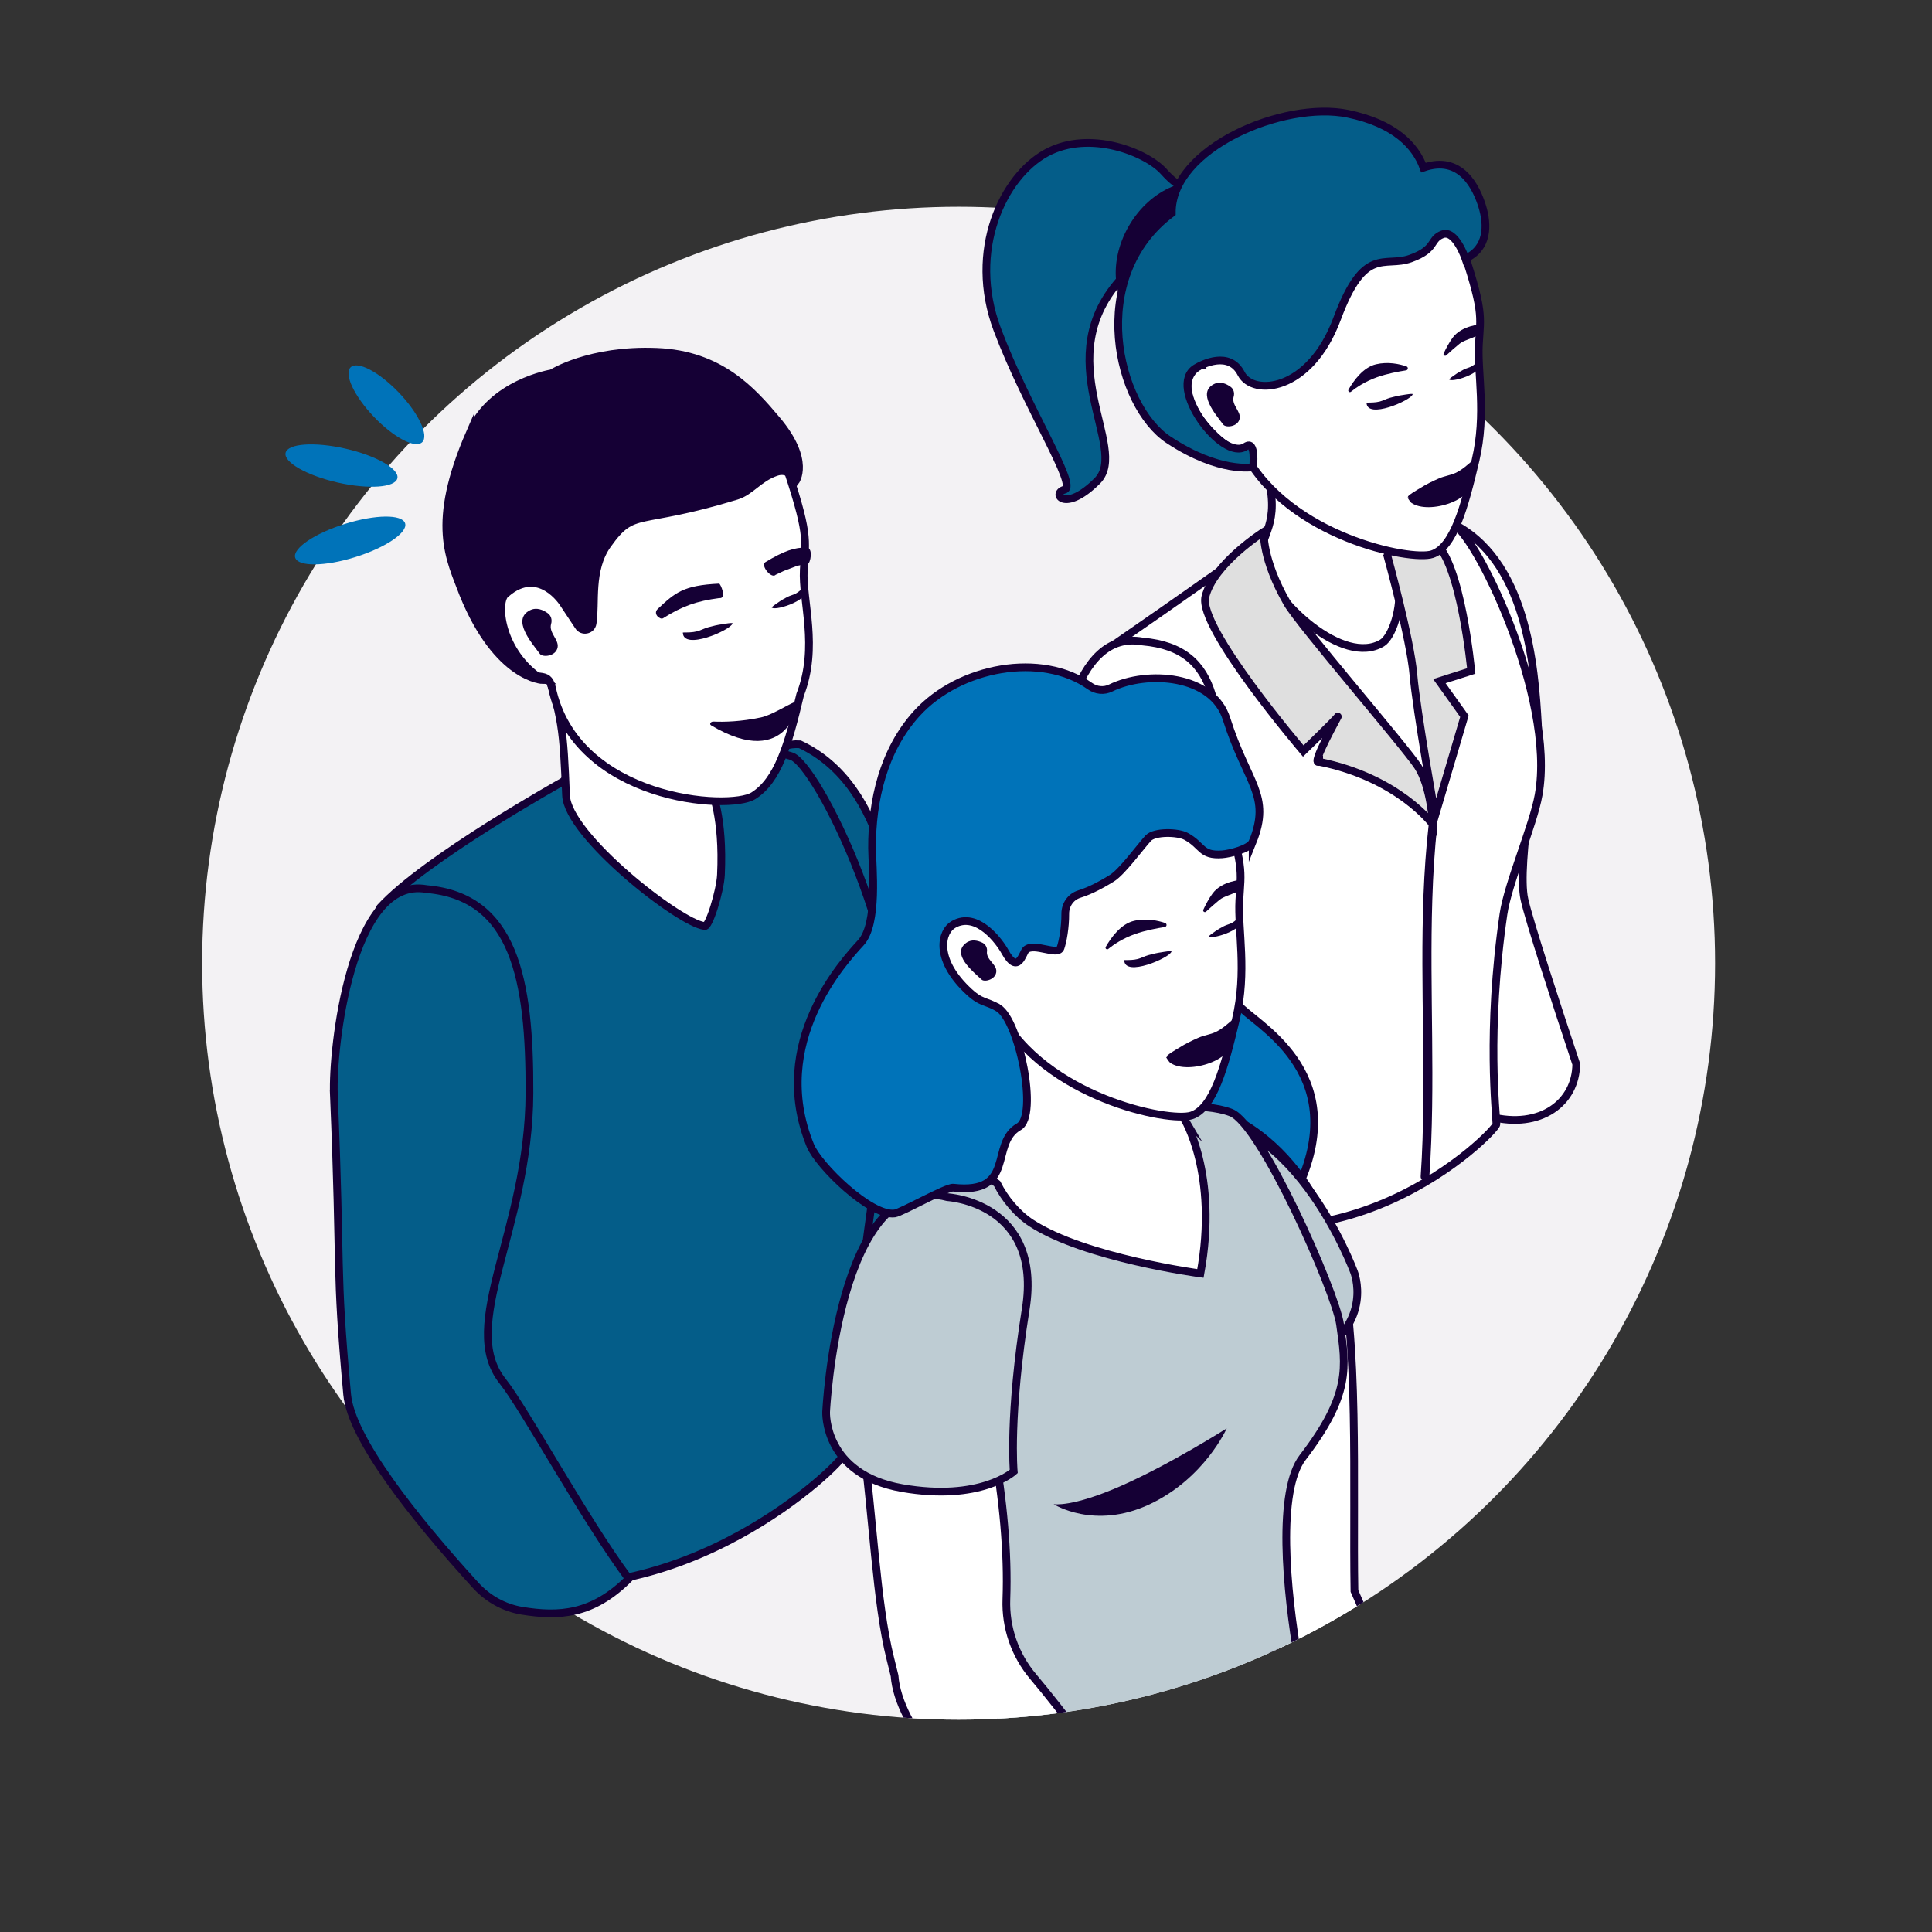 <?xml version="1.0" encoding="UTF-8"?>
<svg id="Capa_5" data-name="Capa 5" xmlns="http://www.w3.org/2000/svg" xmlns:xlink="http://www.w3.org/1999/xlink" viewBox="0 0 500 500">
  <rect x="0" y="0" width="500" height="500" fill="#333333" stroke="none"/>
  <defs>
    <style>
      .cls-1 {
        fill: none;
      }

      .cls-2, .cls-3 {
        fill: #0073b9;
      }

      .cls-4, .cls-5, .cls-3, .cls-6, .cls-7, .cls-8 {
        stroke: #150035;
        stroke-miterlimit: 10;
        stroke-width: 2px;
      }

      .cls-4, .cls-9 {
        fill: #150035;
      }

      .cls-5 {
        fill: #045d89;
      }

      .cls-6 {
        fill: #beccd3;
      }

      .cls-7 {
        fill: #fff;
      }

      .cls-10 {
        fill: #f3f2f4;
      }

      .cls-8 {
        fill: #dfdfdf;
      }

      .cls-11 {
        clip-path: url(#clippath);
      }
    </style>
    <clipPath id="clippath">
      <circle class="cls-1" cx="248.09" cy="249.28" r="195.77"/>
    </clipPath>
  </defs>
  <g id="Profesionales">
    <g id="Cerdito">
      <circle class="cls-10" cx="248.09" cy="249.28" r="195.77"/>
    </g>
    <g>
      <path class="cls-5" d="M195.56,199.8c2.21-3.25,5.37-7.57,11.46-7.18,22.82,10.73,25.28,43.02,26.24,60.65.38,6.98-6.38,41.72-4.06,52.27,1.43,6.49,9.52,31.27,15.53,49.39-.1,11.45-10.61,19.62-25.81,15.74-7.69-19.11-19.99-50.21-26.97-70.72-10.69-31.4-10.49-79.44,3.61-100.15Z"/>
      <path class="cls-5" d="M230.92,277.44c-7.73,43.67-12.72,95.56-12.72,99.18,0,1.86-41.49,42.85-91.44,31.58-7.14-1.61-12.47-16.93-19.85-20.94,0,0,2.82-27.53,2.33-41.43-.39-13.81-10.57-81.95-12.63-87.24-2.06-5.38.62-22.48,1.8-23.75,11.65-12.73,47.21-32.53,47.21-32.53,40.14-38.09,42.92-10.86,59.08-6.65,6.66,1.66,31.5,52.3,26.21,81.77Z"/>
      <path class="cls-5" d="M86.41,283.11c-.47-11.34,4.31-56.57,24-53.01,22.62,1.98,26.72,23.13,26.61,52.82-.14,35.35-18.54,59.94-6.94,74.53,5.75,7.22,21.19,35.71,32.65,51.12-9.38,9.38-18.08,9.85-27.65,8.29-4.63-.76-8.83-3.12-11.99-6.59-15.89-17.43-32.21-37.98-33.25-49.41-3.1-34.01-1.46-30.33-3.44-77.75Z"/>
      <path class="cls-7" d="M140.68,171.54c4.85,13.54,5.13,17.47,5.81,34.32.44,10.4,29.36,33.06,35.8,33.78,1.11.72,4.09-9.04,4.29-13.22.71-15.01-2.4-21.66-2.7-22.84-.47-1.83-.14-6.32.4-10.76.65-5.62,1.63-11.17,1.63-11.17l-25.99-26.06s-24.06,2.39-19.23,15.95Z"/>
      <path class="cls-7" d="M130.58,153.25c-5.77-13.95-8.27-27.45-2.28-41.08,6.61-15.04,28.19-22.53,41.4-19.23,0,0,26.21,5.51,33.03,25.55,6.83,20.04,5.73,20.92,5.29,28.96-.44,8.04,3.86,20.01-.94,32.35-3.08,13.06-5.78,22.13-12.06,26.12-6.27,3.99-46.02,1.22-52.19-27.97-1-4.75-4.42-1.28-8.23-4.9-8.31-7.9-10.32-16.66-4.02-19.79Z"/>
      <path class="cls-9" d="M142.63,161.45c.3-1.02,0-2.13-.87-2.75-1.19-.86-2.9-1.62-4.61-.76-4.78,2.42.38,8.35,2.58,11.29.71.95,4.14.67,4.58-1.7.37-2.01-2.35-3.78-1.68-6.07Z"/>
      <path class="cls-9" d="M201.28,155.99c.85-.62,1.7-1.1,2.53-1.52.71-.36,1.51-.52,2.17-.88.83-.46,1.49-1.13,2.19-1.81,2.62,3.21-7.3,6.35-8.34,5.5-.57.03,1.45-1.29,1.45-1.29Z"/>
      <path class="cls-9" d="M187.03,161.53c-1.35.18-2.59.48-3.77.81-1,.28-1.93.81-2.88,1.05-1.2.3-2.41.29-3.66.3.04,4.82,12.47-.7,12.8-2.27.59-.45-2.5.11-2.5.11Z"/>
      <path class="cls-4" d="M121.6,112.05c5.53-12.96,21.14-15.43,21.14-15.43,0,0,9.84-6.27,27.22-5.56,16.43.67,24.7,10.06,31.05,17.6,8.94,10.6,4.84,15.96,4.84,15.96l-.06-.16c-.3-.7-1.72-3.4-4.98-2.26-4.52,1.59-6.51,4.99-10.19,6.12-25.94,7.95-26.41,2.84-33.39,12.63-4.69,6.58-3.02,15.27-3.87,20.38-.3,1.82-2.7,2.28-3.66.71l-3.89-5.86s-6.25-10.02-14.83-2.57c-2.73,1.76-1.76,15.23,9.54,22.41,0,0-11.74-.25-20.67-22.33-3.4-9.09-8.57-17.94,1.75-41.67Z"/>
      <path class="cls-9" d="M186.16,154.78c-5.92.79-9.49,2.04-14.58,5.23-.73.46-2.73-1.15-1.34-2.44,4.52-4.22,6.61-6.09,15.87-6.53.32-.02,2.1,3.93.05,3.75h0Z"/>
      <path class="cls-9" d="M202.85,147.75c4.25-1.52,2.49-1.25,6.09-1.71.83-.11,1.61-4.31-.21-4.34-3.03-.05-5.81.83-10.68,3.8-1.29.79,1.59,4.43,2.71,3.24l2.1-.99Z"/>
      <path class="cls-9" d="M184.04,187.72c-.55-.33-.1-1.01.61-.98,2.78.13,7.06.03,12.28-1.07,2.65-.56,6.39-2.98,8.8-4.03,1.62-.71-1.48,18.14-21.69,6.08Z"/>
    </g>
    <g>
      <path class="cls-5" d="M308.43,49.24s-2.89.05-7.26-4.85c-4.36-4.9-19.1-10.92-30.33-4.84-11.23,6.07-20.42,25.29-12.75,45.71,7.67,20.42,20.88,40.52,17.4,41.46-3.48.94.05,6.2,8.51-2.3,8.46-8.5-13.31-31.66,6.68-52.87,20-21.21,19.57-22.8,19.57-22.8l-1.82.49Z"/>
      <path class="cls-7" d="M365.45,141.39c1.91-2.81,4.64-6.54,9.9-6.2,19.71,9.27,21.83,37.16,22.66,52.39.33,6.03-5.51,36.04-3.5,45.15,1.23,5.6,8.22,27.01,13.42,42.67-.09,9.89-9.17,16.95-22.3,13.6-6.64-16.51-17.26-43.37-23.3-61.09-9.24-27.13-9.06-68.62,3.12-86.51Z"/>
      <path class="cls-7" d="M398.19,205.73c-1.38,7.79-7.94,22.91-9.1,30.87-4.42,30.39-1.82,51.87-1.82,54.33,0,1.83-42.2,44.89-92.96,17.33,0,0,7.97-48.62,7.55-60.57-.34-11.86-17.29-53.62-19.06-58.16-1.77-4.63,2.95-20.94,4.17-21.78,18.69-12.87,37.94-26.56,37.94-26.56,34.49-32.72,36.88-9.33,50.76-5.71,5.72,1.43,27.06,44.93,22.52,70.25Z"/>
      <path class="cls-7" d="M273.59,214.85c-.92-22,4.45-52.03,22.11-48.83,20.83,1.83,20.29,19.22,20.18,46.57-.13,32.56-12.76,57.31-2.07,70.75,5.29,6.65,17.09,22.4,27.65,36.6-3.2,17.6-21.17,19.84-29.67,16.83-15.86-16.92-33.98-38.69-35.04-50.29-2.85-31.33-1.34-27.94-3.17-71.63Z"/>
      <path class="cls-9" d="M369.71,213.73c-2.67,23.81-1.13,47.91-1.37,71.8-.06,6.3-.23,12.61-.67,18.9-.1,1.45,2.15,1.44,2.25,0,1.67-23.82,0-47.74.76-71.59.2-6.38.57-12.76,1.28-19.11.16-1.44-2.09-1.43-2.25,0h0Z"/>
      <path class="cls-7" d="M369.06,136.32s-7.99,8.74-7.11,14.83c.88,6.09-1.66,13.69-4.27,15.26-10.08,6.05-27.73-10.59-30.76-20.17-2.15-6.82,3.55-8.25,1.97-19.24-1.58-11-1.12-21.48-1.12-21.48l41.29,30.8Z"/>
      <path class="cls-8" d="M359.09,143.95s5.94,21.52,6.7,30.67c.77,9.16,5.64,36.36,5.64,36.36l7.56-25.62-6.48-9.08,8.24-2.63s-2.62-28.07-9.46-33.33c-6.84-5.26-10.61-5.26-10.61-5.26l-1.58,8.88Z"/>
      <path class="cls-8" d="M341.4,197.15c-2.45,1.19,5.43-12.6,4.81-11.69-.62.91-8.92,8.91-8.92,8.91,0,0-27.31-31.96-25.34-39.93,2.13-8.61,15.12-16.82,15.12-16.82,0,0-.55,7.02,6.08,18.52,3.21,5.57,30.33,36.93,33.78,42.2,3.44,5.27,3.91,15.05,3.91,15.05,0,0-8.85-12.1-29.44-16.24Z"/>
      <path class="cls-7" d="M310.79,94.5c-5.36-12.96-7.68-25.5-2.12-38.17,6.14-13.98,26.19-20.93,38.46-17.86,0,0,24.35,5.11,30.69,23.73,6.34,18.62,5.32,19.44,4.91,26.9-.41,7.47,1.99,17.92-.87,30.05-2.86,12.13-5.68,22.43-11.2,24.27-5.52,1.84-37.03-4.5-48.49-25.98-.19-.35-.37-.7-.56-1.05-1.35.48-3.55-.14-7.09-3.5-7.72-7.34-9.58-15.47-3.74-18.39Z"/>
      <path class="cls-9" d="M295.63,84.11c7.57,4.37,18.28-.02,23.92-9.79,5.64-9.77,4.07-21.24-3.5-25.61-7.57-4.37-18.28.02-23.92,9.79-5.64,9.77-4.07,21.24,3.5,25.61Z"/>
      <path class="cls-5" d="M379.24,66.91s-2.58-7.56-5.95-6.26c-3.37,1.31-1.43,3.82-8.25,6.26-6.83,2.44-11.9-3.53-19,15.57-7.1,19.1-21.85,20.04-24.81,14.23-3.07-6.02-10.04-2.47-11.7-1.48-7.78,4.64,6.8,24.39,12.84,20.34,2.75-1.85,1.93,5.34,1.93,5.34,0,0-8.67,1.66-21.9-7.1-13.24-8.75-21.39-42.07.86-58.66-.19-16.88,29.08-29.11,45.56-25.71,12.09,2.49,17.5,8.26,19.57,13.94,9.74-3.39,13.73,5.25,15.21,10.04,1.48,4.8,1.52,10.85-4.35,13.48Z"/>
      <path class="cls-9" d="M319.27,102.66c.28-.95,0-1.98-.81-2.56-1.11-.8-2.69-1.5-4.28-.7-4.44,2.24.35,7.76,2.39,10.48.66.88,3.85.62,4.26-1.58.34-1.86-2.18-3.51-1.56-5.64Z"/>
      <path class="cls-9" d="M376.47,97.05c.79-.58,1.58-1.02,2.35-1.41.66-.34,1.41-.48,2.02-.82.77-.42,1.39-1.05,2.04-1.68,2.44,2.98-6.78,5.9-7.75,5.11-.53.03,1.34-1.2,1.34-1.2Z"/>
      <path class="cls-9" d="M363.23,102.2c-1.26.17-2.41.45-3.5.75-.93.26-1.79.75-2.67.97-1.12.28-2.24.27-3.4.28.04,4.48,11.58-.65,11.9-2.1.55-.41-2.32.1-2.32.1Z"/>
      <path class="cls-9" d="M348.99,100.85c-.23.41.27.83.63.54,1.41-1.14,3.68-2.67,6.76-3.77,2.55-.91,5.58-1.47,7.51-1.77.55-.08.62-.85.09-1.03-1.81-.62-4.76-1.27-7.87-.54-3.32.78-5.81,4.26-7.12,6.56Z"/>
      <path class="cls-9" d="M383.33,83.94s-4.97.21-7.38,3.45c-.94,1.27-1.76,2.86-2.33,4.08-.2.43.33.81.68.49.93-.86,2.17-1.98,3.41-2.98,1.08-.88,3.03-1.31,4.94-2.28.3-1.06.68-2.77.68-2.77Z"/>
      <path class="cls-9" d="M364.56,128.66s0,0,0,0c-1.09-.03,2.9-2.29,2.9-2.29,1.69-1.08,3.36-1.87,4.99-2.58,1.38-.6,2.94-.79,4.23-1.39,1.63-.76,2.97-1.97,4.38-3.18,1.05,1.51.87,2.91-.07,4.16,1.29,5.99-11.18,9.88-15.69,6.78-.36-.25-1.05-1.4-1.05-1.4.11-.03.22-.06.32-.09Z"/>
    </g>
    <g class="cls-11">
      <g>
        <path class="cls-3" d="M336.23,306.77c-2.92,6.49-13.92,9.22-16.98,3.03-1.71-3.47-2.43,4.78-13.95,3.03-16.78-14.42-16.84-27.91-12.37-41.4-.14-5.74,4.34-11.87,9.95-12.96.07-.07.11-.16.2-.22,7.19-4.3,12.89-4.1,17.51,1.89,3.56,4.62,29.1,16.71,15.63,46.62Z"/>
        <path class="cls-7" d="M355.11,422.59c-1.55-3.84-3.08-7.5-4.58-10.84-.45-26.15,1.28-66.79-4.21-86.72-7.82-28.44-30.93-41.6-42.72-38.18-11.78,3.42-2.67,16.03,5.15,44.45,2.77,10.04,8.01,34.34,14.33,58.5-4.73,5.32-4.61,19.04,4.86,36.05,1.58,2.83,10.19,1.35,10.13,19.04,1.45-2.32,25.04-5.48,17.04-22.3Z"/>
        <path class="cls-6" d="M303.99,290s-15.57,10.97-3.84,32.4c11.71,21.41,14.86,33.61,14.86,33.61,0,0,9.31,3.97,25.01-4.92,15.7-8.89,10.39-21.94,10.39-21.94,0,0-16.62-45.13-46.41-39.15Z"/>
        <path class="cls-6" d="M245.77,358.17c-4.25-10.13-21.86-18.21-18.43-29.56,3.61-11.89,28.44-31.69,38.52-36.5,11.8-5.63,26.77-5.56,39.87-5.74,4.02-.07,9.12.12,12.87,1.57,7.81,3.05,26.97,46.29,28.2,54.77,1.58,11.04,2.8,18.25-9.67,34.49-6.56,8.57-4.38,33.89-1.03,52.98.8,4.6,1.66,8.54,2.54,11.99,3.39,13.29-85.29,19.87-83.23,11.49,3.62-14.77,5.5-30.37,2.89-44-5.29-27.64-8.47-41.78-12.54-51.5Z"/>
        <path class="cls-7" d="M306.39,289.37c-5.2-8.85-14.73-11.09-23.88-9.97-.43-.37-.81-.77-1.12-1.2-5.09-7.11-4.68-14.13-5.17-22.37-.03-.49-.69-.71-.95-.26-.13.23-.4.59-.48.58-8-.95-25.02-5.9-25.04-4.43-.13,12.08,1.84,26.34.53,32.81-1.01,4.97-4.1,7.61-5.8,9.9,3.94,3.78,8.59,7.97,13.58,11.91,1.98,3.96,5.2,7.81,8.83,10.18,13.89,9.07,43.78,13.05,43.78,13.05,4.74-25.85-4.29-40.21-4.29-40.21Z"/>
        <path class="cls-7" d="M247.01,238.53c-5.5-13.28-7.87-26.14-2.17-39.12,6.29-14.33,26.84-21.46,39.42-18.31,0,0,24.95,5.24,31.45,24.33,6.5,19.08,5.45,19.92,5.03,27.58-.42,7.65,2.04,18.36-.89,30.8-2.94,12.44-5.82,22.99-11.48,24.87-5.66,1.89-37.96-4.61-49.7-26.63-.19-.36-.38-.72-.57-1.08-1.38.49-3.63-.14-7.26-3.59-7.91-7.53-9.82-15.86-3.83-18.85Z"/>
        <path class="cls-9" d="M317.47,369.66s-14.49,9.22-27.31,14.87c-12.82,5.65-17.49,4.74-17.49,4.74,0,0,10.54,6.74,24.8.06,14.26-6.69,20-19.66,20-19.66Z"/>
        <path class="cls-9" d="M255.43,246.25c.11-.94-.34-1.87-1.2-2.28-1.19-.57-2.82-.97-4.2.06-3.85,2.87,1.63,7.27,4.03,9.5.78.72,3.77-.07,3.79-2.21.02-1.82-2.66-2.95-2.43-5.07Z"/>
        <path class="cls-9" d="M314.34,241.14c.81-.59,1.62-1.04,2.41-1.45.67-.35,1.44-.5,2.07-.84.79-.43,1.42-1.07,2.09-1.72,2.5,3.06-6.95,6.05-7.94,5.24-.54.03,1.38-1.23,1.38-1.23Z"/>
        <path class="cls-9" d="M300.77,246.42c-1.29.17-2.47.46-3.59.77-.95.26-1.84.77-2.74,1-1.14.29-2.3.27-3.49.28.04,4.59,11.87-.67,12.19-2.16.56-.42-2.38.11-2.38.11Z"/>
        <path class="cls-9" d="M286.17,245.04c-.24.42.28.85.65.55,1.44-1.17,3.77-2.74,6.93-3.86,2.61-.93,5.72-1.51,7.69-1.81.56-.09.63-.87.09-1.05-1.86-.63-4.87-1.3-8.06-.55-3.41.8-5.95,4.36-7.3,6.73Z"/>
        <path class="cls-9" d="M321.37,227.7s-5.1.22-7.56,3.54c-.96,1.3-1.81,2.93-2.39,4.19-.2.44.34.83.7.51.95-.88,2.23-2.03,3.49-3.06,1.11-.9,3.11-1.34,5.06-2.33.31-1.08.7-2.84.7-2.84Z"/>
        <path class="cls-9" d="M302.13,273.54s0,0,0,0c-1.12-.03,2.97-2.35,2.97-2.35,1.73-1.11,3.45-1.92,5.11-2.65,1.42-.62,3.01-.81,4.33-1.42,1.68-.78,3.04-2.02,4.49-3.26,1.08,1.54.89,2.98-.07,4.26,1.32,6.14-11.46,10.13-16.08,6.95-.37-.25-1.08-1.44-1.08-1.44.11-.03.22-.06.33-.09Z"/>
        <path class="cls-7" d="M220.8,336.14c3.63-15.74,20.93-22.42,20.93-22.42,24.16,13.01,24.64,40.07,16.52,54.01-1.15,1.98-1.52,4.31-1.12,6.56,2.47,13.65,3.76,27.49,3.32,39.56-.27,7.32,2.2,14.46,6.93,20.06,3.79,4.49,8.2,10.13,12.76,16.18.43.57,2.59,4.86,3.07,5.39,2.33,2.6-21.16,7.05-40.79.02-6.15-7.22-10.45-15.26-10.91-21.82-.34-1.38-.69-2.84-1.08-4.37-3.7-14.61-4.52-37.58-7.22-56.69-2.19-15.48-4.02-29.42-2.4-36.47Z"/>
        <path class="cls-6" d="M245.22,309.83s24.64,1.38,20.23,28.99c-4.41,27.62-3.1,41.99-3.1,41.99,0,0-8.55,7.85-28.91,4.3-20.35-3.58-19.64-19.69-19.64-19.69,0,0,3.01-63.12,31.42-55.59Z"/>
        <path class="cls-3" d="M324.19,217.88c4.87-12.15-1.4-14.91-6.78-31.88-3.6-11.36-20.46-12.58-29.98-7.94-1.74.85-3.79.63-5.36-.49-12.46-8.86-33.73-5.13-44.83,7.09-8.66,9.54-11.61,22.59-11.55,34.79.03,4.93,1.62,19.58-2.91,24.53-4.31,4.72-23.98,25.8-13.07,52.48,2.15,5.26,15.67,18.4,21.83,17.58,1.75-.23,13.4-6.86,15.16-6.67,16.37,1.82,9.32-11.43,16.98-15.77,5.09-2.88.03-27.48-5.31-30.72-3.38-2.05-4.31-.97-8.3-4.89-8.16-8-6.51-14.9-3.3-16.74,6.16-3.53,11.97,4.61,13.3,7.03,3.42,6.21,4.59.32,5.43-.47,2.11-1.96,8.2,1.67,8.97-.51.59-1.68,1.24-5.3,1.22-8.83-.01-2.29,1.4-4.37,3.59-5.06,3.16-.98,6.29-2.78,8.48-4.13,2.63-1.62,7.37-8.15,9.41-10.36,1.64-1.76,7.67-1.62,9.78-.47,4.41,2.4,3.73,5.04,9.32,4.66,1.99-.14,7.18-1.41,7.92-3.26Z"/>
      </g>
    </g>
    <g>
      <path class="cls-2" d="M76.4,144.32c-.74-2.37,5.02-6.29,12.88-8.74,7.85-2.46,14.82-2.53,15.56-.15.74,2.37-5.02,6.29-12.88,8.74-7.85,2.46-14.82,2.53-15.56.15Z"/>
      <path class="cls-2" d="M73.91,117.2c.55-2.42,7.48-2.91,15.46-1.1s14.02,5.26,13.47,7.68c-.55,2.42-7.48,2.91-15.46,1.1-7.99-1.82-14.02-5.26-13.47-7.68Z"/>
      <path class="cls-2" d="M90.75,95.05c1.8-1.72,7.4,1.24,12.51,6.59,5.11,5.36,7.79,11.09,6,12.81-1.8,1.72-7.4-1.24-12.51-6.59-5.11-5.36-7.79-11.09-6-12.81Z"/>
    </g>
  </g>
</svg>